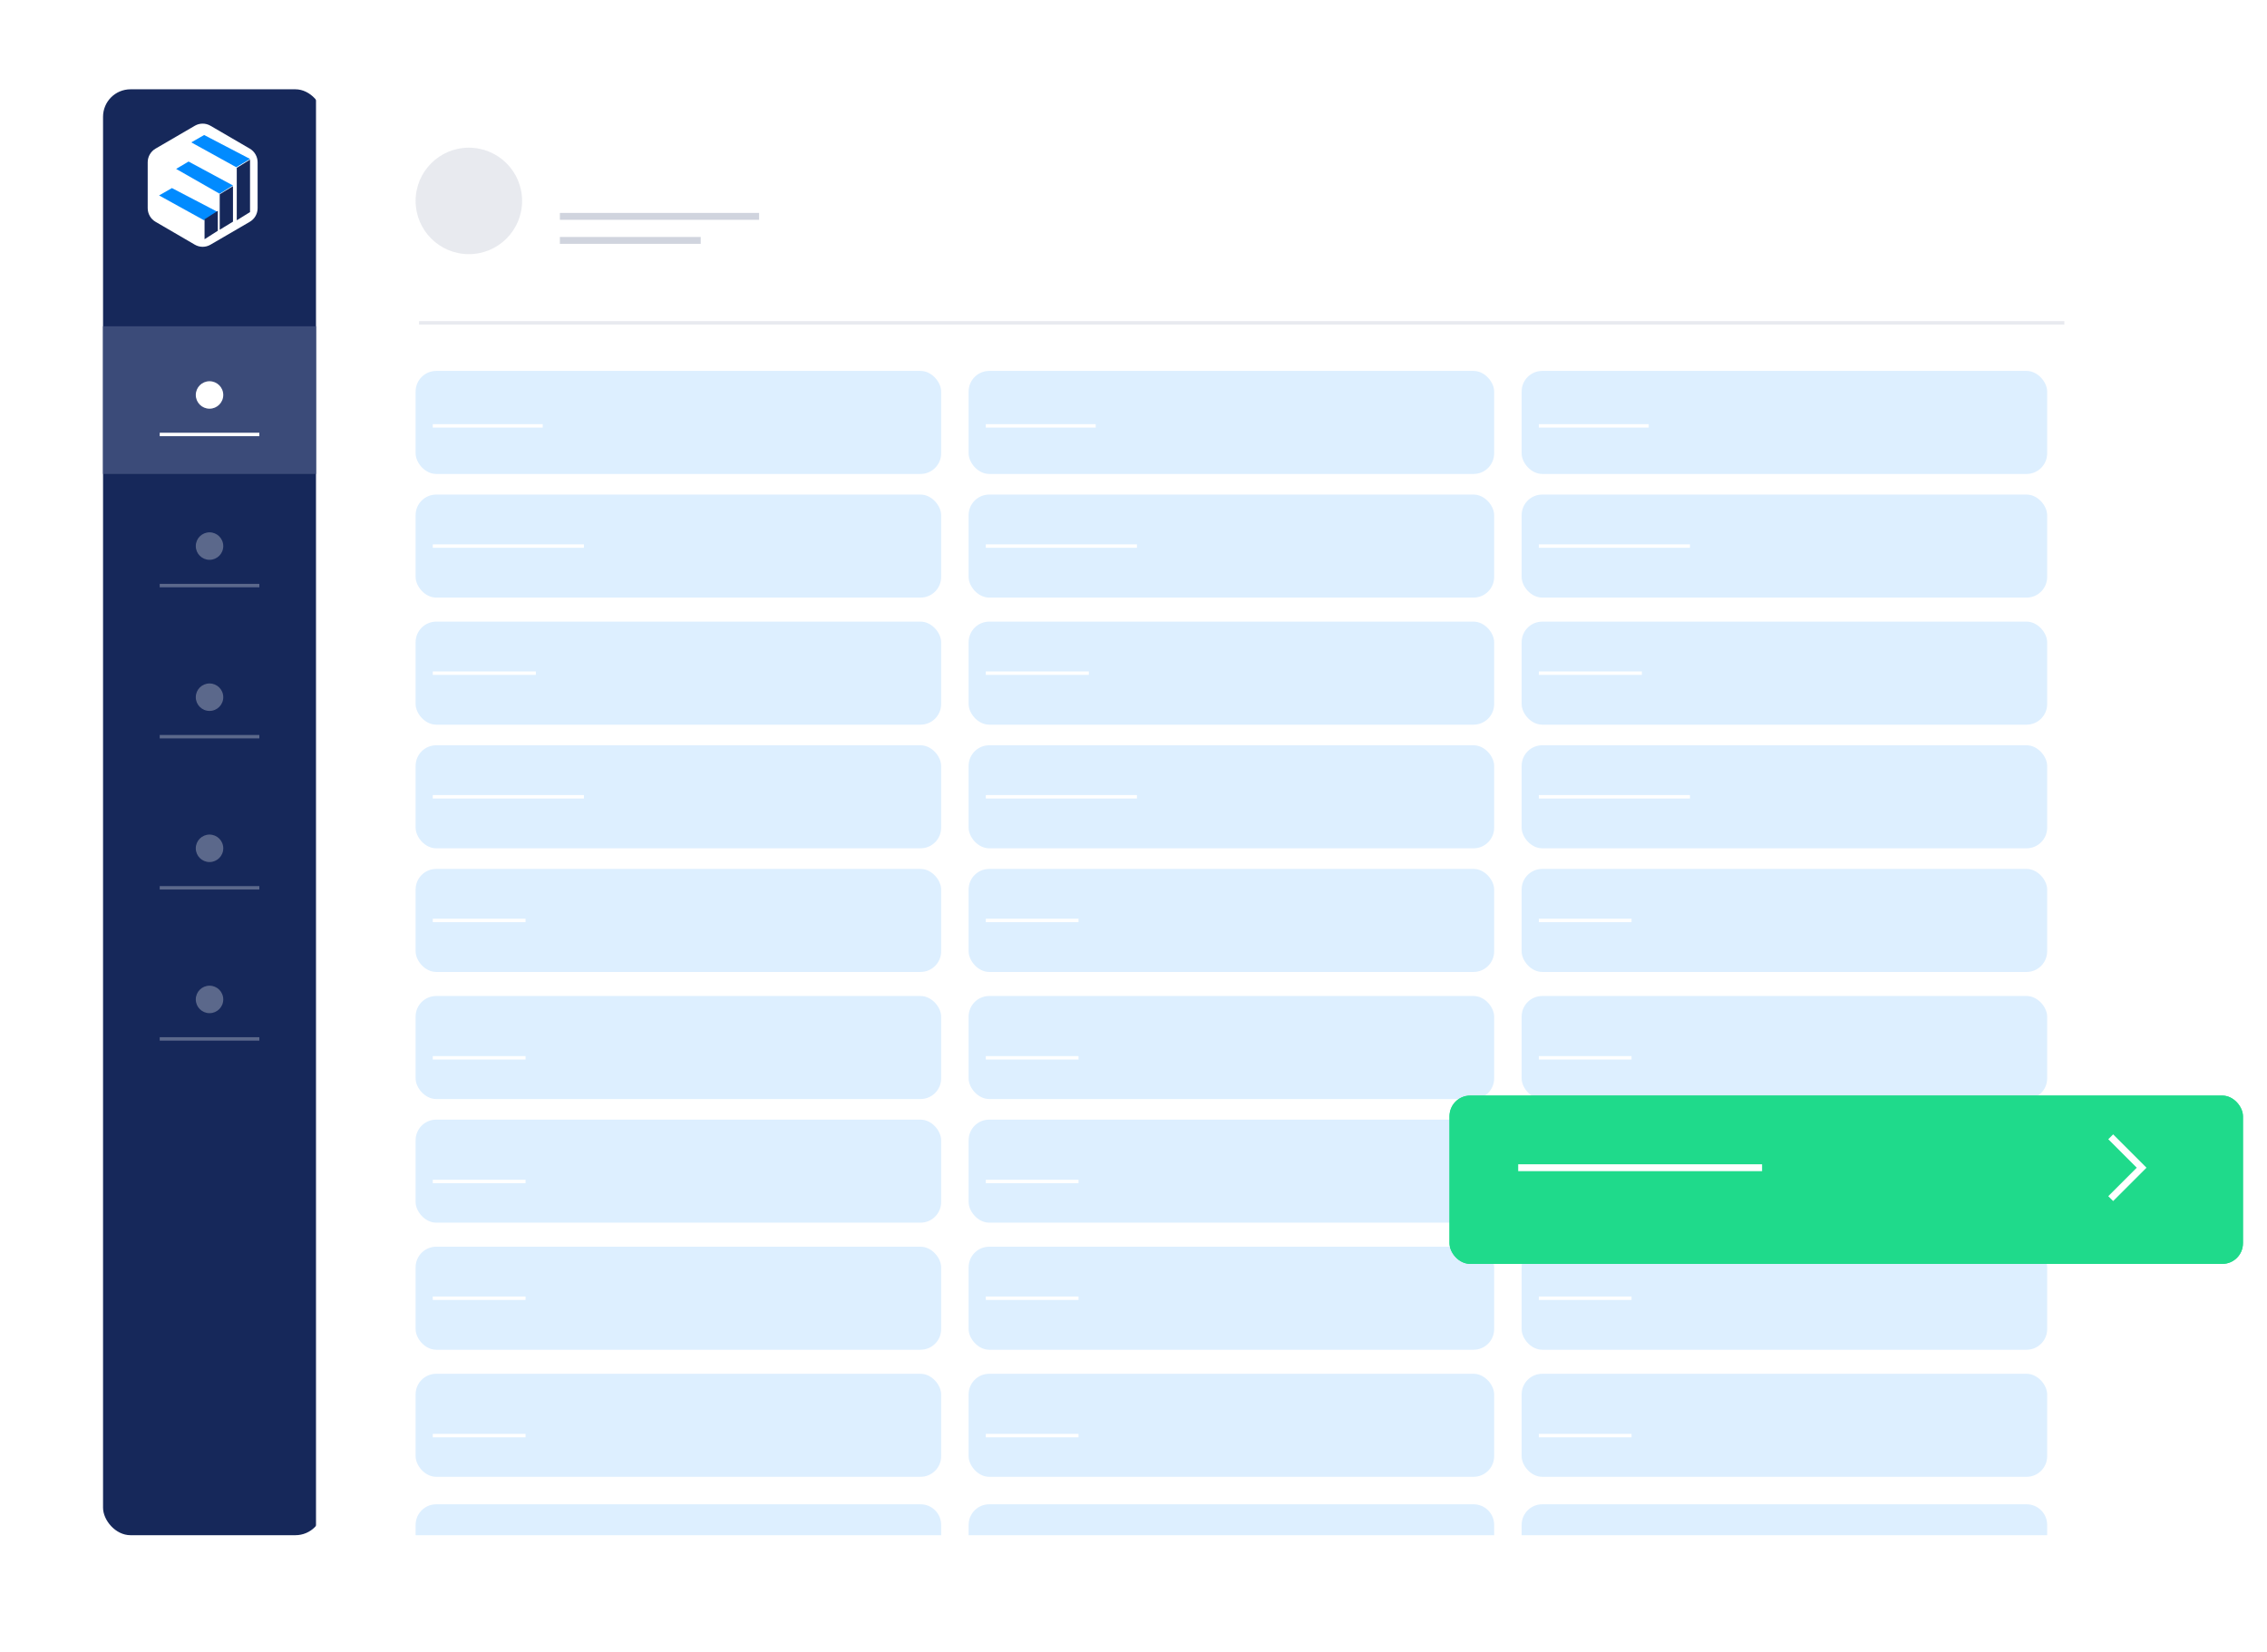 <svg width="660" height="481" viewBox="0 0 660 481" fill="none" xmlns="http://www.w3.org/2000/svg">
<g filter="url(#filter0_d_236_107)">
<rect x="30" y="26" width="600" height="421" rx="10" fill="white"/>
</g>
<rect x="30" y="26" width="64" height="421" rx="8" fill="#16285A"/>
<path d="M75 60.6V47.263C75 45.621 74.134 44.106 72.729 43.283L61.276 36.614C59.866 35.795 58.134 35.795 56.724 36.614L45.276 43.283C43.87 44.106 43 45.625 43 47.263V60.6C43 62.242 43.866 63.757 45.276 64.576L56.724 71.245C58.13 72.068 59.87 72.068 61.276 71.245L72.729 64.576C74.134 63.757 75.004 62.242 75 60.6Z" fill="white"/>
<path d="M55.69 41.455L59.434 39.31L72.793 46.278L68.783 48.69L55.69 41.455Z" fill="#018BFF"/>
<path d="M51.276 49.179L54.9 47.034L67.828 54.002L63.947 56.413L51.276 49.179Z" fill="#018BFF"/>
<path d="M46.31 56.903L50.055 54.759L63.414 61.727L59.403 64.138L46.31 56.903Z" fill="#018BFF"/>
<path d="M68.931 48.868L72.793 46.482V61.752L68.931 64.138V48.868Z" fill="#16285A"/>
<path d="M63.966 56.566L67.828 54.207V64.538L63.966 66.897V56.566Z" fill="#16285A"/>
<path d="M59.552 63.844L63.414 61.379V67.189L59.552 69.655V63.844Z" fill="#16285A"/>
<rect x="92" y="26" width="538" height="421" fill="white"/>
<rect x="30" y="95" width="62" height="43" fill="#3B4B79"/>
<circle cx="61" cy="115" r="4" fill="white"/>
<circle cx="61" cy="159" r="4" fill="white" fill-opacity="0.3"/>
<circle cx="61" cy="203" r="4" fill="white" fill-opacity="0.3"/>
<circle cx="61" cy="247" r="4" fill="white" fill-opacity="0.3"/>
<circle cx="61" cy="291" r="4" fill="white" fill-opacity="0.3"/>
<path d="M46.5 126.5H75.5" stroke="white"/>
<path d="M163 63H221" stroke="#16285A" stroke-opacity="0.2" stroke-width="2"/>
<path d="M163 70H204" stroke="#16285A" stroke-opacity="0.2" stroke-width="2"/>
<path d="M46.5 170.5H75.5" stroke="white" stroke-opacity="0.3"/>
<path d="M46.5 214.5H75.5" stroke="white" stroke-opacity="0.3"/>
<path d="M46.5 258.5H75.5" stroke="white" stroke-opacity="0.3"/>
<path d="M46.5 302.5H75.5" stroke="white" stroke-opacity="0.3"/>
<path d="M122 94L601 94" stroke="#16285A" stroke-opacity="0.1"/>
<circle cx="136.5" cy="58.5" r="15.5" fill="#16285A" fill-opacity="0.1"/>
<rect x="121" y="108" width="153" height="30" rx="6" fill="#DDEFFF"/>
<rect x="282" y="108" width="153" height="30" rx="6" fill="#DDEFFF"/>
<rect x="443" y="108" width="153" height="30" rx="6" fill="#DDEFFF"/>
<rect x="121" y="217" width="153" height="30" rx="6" fill="#DDEFFF"/>
<rect x="282" y="217" width="153" height="30" rx="6" fill="#DDEFFF"/>
<rect x="443" y="217" width="153" height="30" rx="6" fill="#DDEFFF"/>
<rect x="121" y="144" width="153" height="30" rx="6" fill="#DDEFFF"/>
<rect x="282" y="144" width="153" height="30" rx="6" fill="#DDEFFF"/>
<rect x="443" y="144" width="153" height="30" rx="6" fill="#DDEFFF"/>
<rect x="121" y="253" width="153" height="30" rx="6" fill="#DDEFFF"/>
<rect x="121" y="363" width="153" height="30" rx="6" fill="#DDEFFF"/>
<rect x="282" y="253" width="153" height="30" rx="6" fill="#DDEFFF"/>
<rect x="282" y="363" width="153" height="30" rx="6" fill="#DDEFFF"/>
<rect x="443" y="253" width="153" height="30" rx="6" fill="#DDEFFF"/>
<rect x="443" y="363" width="153" height="30" rx="6" fill="#DDEFFF"/>
<rect x="121" y="181" width="153" height="30" rx="6" fill="#DDEFFF"/>
<rect x="282" y="181" width="153" height="30" rx="6" fill="#DDEFFF"/>
<rect x="443" y="181" width="153" height="30" rx="6" fill="#DDEFFF"/>
<rect x="121" y="290" width="153" height="30" rx="6" fill="#DDEFFF"/>
<rect x="121" y="326" width="153" height="30" rx="6" fill="#DDEFFF"/>
<rect x="121" y="400" width="153" height="30" rx="6" fill="#DDEFFF"/>
<rect x="282" y="290" width="153" height="30" rx="6" fill="#DDEFFF"/>
<rect x="282" y="326" width="153" height="30" rx="6" fill="#DDEFFF"/>
<rect x="282" y="400" width="153" height="30" rx="6" fill="#DDEFFF"/>
<rect x="443" y="290" width="153" height="30" rx="6" fill="#DDEFFF"/>
<rect x="443" y="400" width="153" height="30" rx="6" fill="#DDEFFF"/>
<path d="M121 444C121 440.686 123.686 438 127 438H268C271.314 438 274 440.686 274 444V447H121V444Z" fill="#DDEFFF"/>
<path d="M282 444C282 440.686 284.686 438 288 438H429C432.314 438 435 440.686 435 444V447H282V444Z" fill="#DDEFFF"/>
<path d="M443 444C443 440.686 445.686 438 449 438H590C593.314 438 596 440.686 596 444V447H443V444Z" fill="#DDEFFF"/>
<g filter="url(#filter1_d_236_107)">
<rect x="422" y="315" width="231" height="49" rx="6" fill="#1FDA8B"/>
<rect x="422.5" y="315.5" width="230" height="48" rx="5.5" stroke="#1FDA8B"/>
</g>
<path d="M442 340H513" stroke="white" stroke-width="2"/>
<path d="M126 124H158" stroke="white"/>
<path d="M287 124H319" stroke="white"/>
<path d="M448 124H480" stroke="white"/>
<path d="M126 159H170" stroke="white"/>
<path d="M287 159H331" stroke="white"/>
<path d="M448 159H492" stroke="white"/>
<path d="M126 196H156" stroke="white"/>
<path d="M287 196H317" stroke="white"/>
<path d="M448 196H478" stroke="white"/>
<path d="M126 232H170" stroke="white"/>
<path d="M287 232H331" stroke="white"/>
<path d="M448 232H492" stroke="white"/>
<path d="M126 268H153" stroke="white"/>
<path d="M126 378H153" stroke="white"/>
<path d="M287 268H314" stroke="white"/>
<path d="M287 378H314" stroke="white"/>
<path d="M448 268H475" stroke="white"/>
<path d="M448 378H475" stroke="white"/>
<path d="M126 308H153" stroke="white"/>
<path d="M126 344H153" stroke="white"/>
<path d="M126 418H153" stroke="white"/>
<path d="M287 308H314" stroke="white"/>
<path d="M287 344H314" stroke="white"/>
<path d="M287 418H314" stroke="white"/>
<path d="M448 308H475" stroke="white"/>
<path d="M448 418H475" stroke="white"/>
<path d="M614.5 349L623.5 340L614.5 331" stroke="white" stroke-width="2"/>
<defs>
<filter id="filter0_d_236_107" x="0" y="0" width="660" height="481" filterUnits="userSpaceOnUse" color-interpolation-filters="sRGB">
<feFlood flood-opacity="0" result="BackgroundImageFix"/>
<feColorMatrix in="SourceAlpha" type="matrix" values="0 0 0 0 0 0 0 0 0 0 0 0 0 0 0 0 0 0 127 0" result="hardAlpha"/>
<feOffset dy="4"/>
<feGaussianBlur stdDeviation="15"/>
<feComposite in2="hardAlpha" operator="out"/>
<feColorMatrix type="matrix" values="0 0 0 0 0.086 0 0 0 0 0.157 0 0 0 0 0.353 0 0 0 0.15 0"/>
<feBlend mode="normal" in2="BackgroundImageFix" result="effect1_dropShadow_236_107"/>
<feBlend mode="normal" in="SourceGraphic" in2="effect1_dropShadow_236_107" result="shape"/>
</filter>
<filter id="filter1_d_236_107" x="418" y="315" width="239" height="57" filterUnits="userSpaceOnUse" color-interpolation-filters="sRGB">
<feFlood flood-opacity="0" result="BackgroundImageFix"/>
<feColorMatrix in="SourceAlpha" type="matrix" values="0 0 0 0 0 0 0 0 0 0 0 0 0 0 0 0 0 0 127 0" result="hardAlpha"/>
<feOffset dy="4"/>
<feGaussianBlur stdDeviation="2"/>
<feComposite in2="hardAlpha" operator="out"/>
<feColorMatrix type="matrix" values="0 0 0 0 0 0 0 0 0 0 0 0 0 0 0 0 0 0 0.25 0"/>
<feBlend mode="normal" in2="BackgroundImageFix" result="effect1_dropShadow_236_107"/>
<feBlend mode="normal" in="SourceGraphic" in2="effect1_dropShadow_236_107" result="shape"/>
</filter>
</defs>
</svg>
